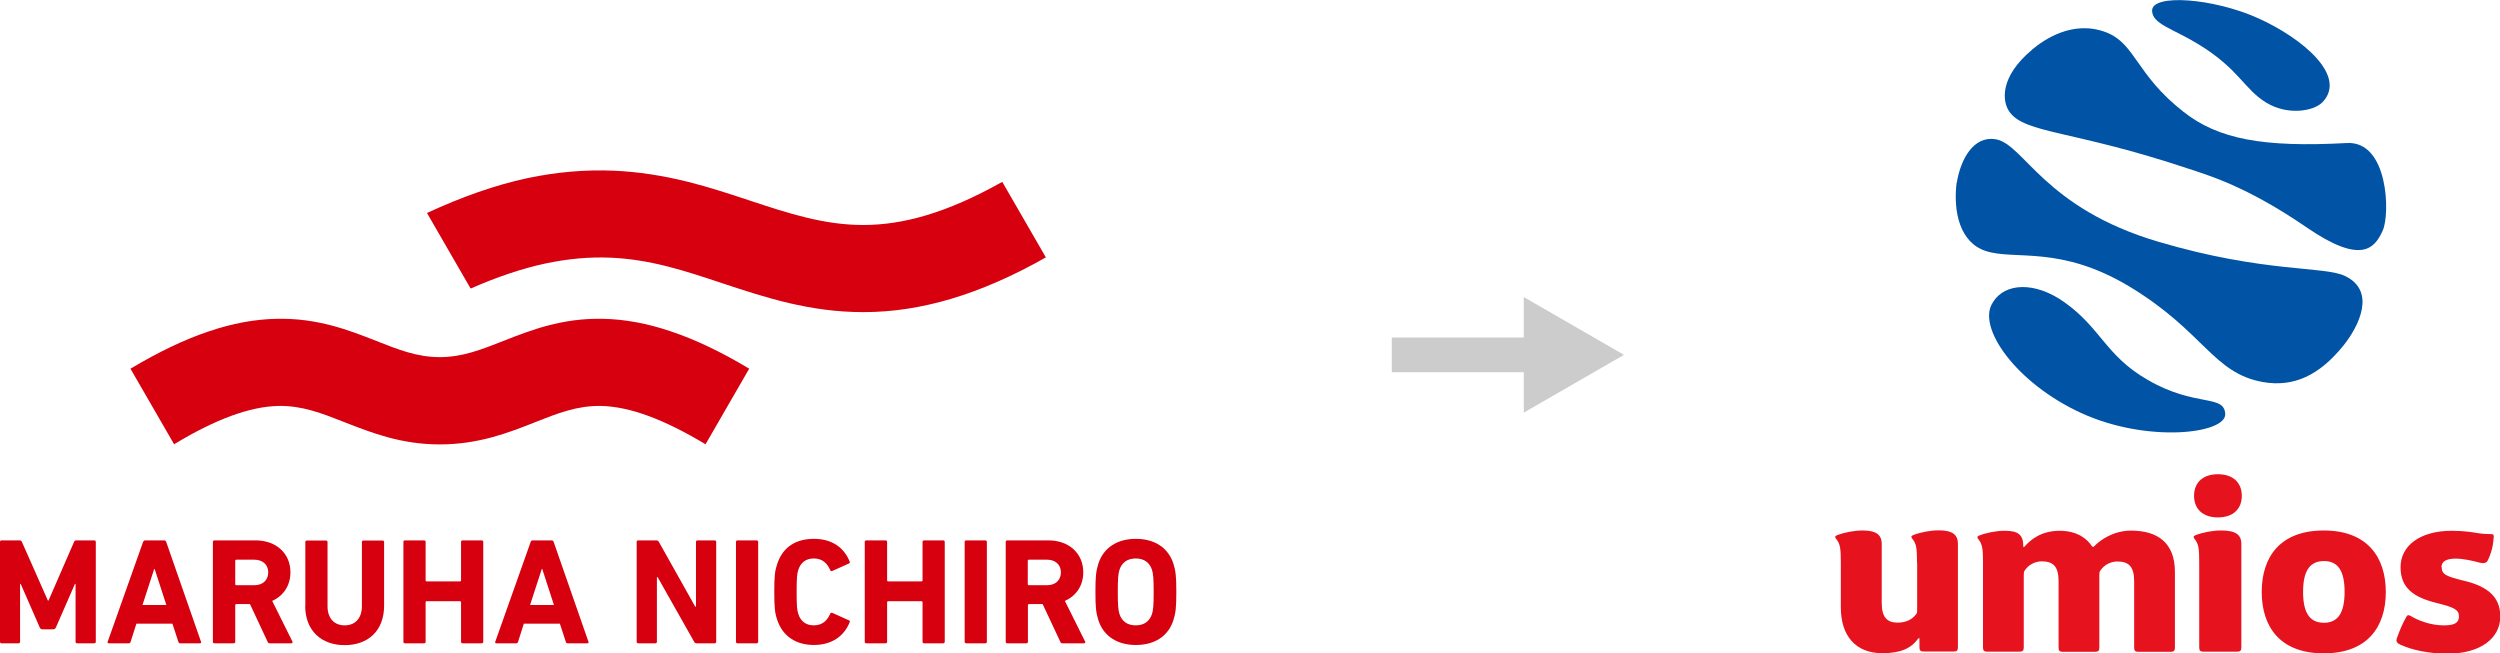 <svg viewBox="0 0 164.41 42.96" height="15.16mm" width="58mm" xmlns="http://www.w3.org/2000/svg" id="b"><g id="c"><path style="fill:#d7000f;" d="M65.9,11.96c-1.78,1-3.41,1.72-4.98,2.19-1.44.43-2.8.64-4.16.64-2.59,0-4.95-.78-7.43-1.6-1.3-.43-2.65-.88-4.09-1.24-1.7-.42-3.28-.66-4.85-.73-1.89-.08-3.76.08-5.71.49-2.13.46-4.28,1.22-6.6,2.29l2.87,4.97c1.73-.76,3.38-1.32,4.93-1.65,1.47-.31,2.87-.44,4.27-.38,2.65.11,4.95.88,7.38,1.69,2.81.93,5.72,1.89,9.24,1.89,1.92,0,3.82-.29,5.8-.88,2-.6,4.04-1.49,6.21-2.72l-2.87-4.97Z"></path><path style="fill:#d7000f;" d="M49.27,24.24c-1.85-1.11-3.53-1.91-5.14-2.45-1.56-.53-3.03-.8-4.47-.83-2.71-.06-4.76.75-6.57,1.46-1.44.57-2.69,1.06-4.17,1.06s-2.72-.49-4.16-1.06c-1.81-.71-3.86-1.52-6.57-1.46-1.45.03-2.91.3-4.47.83-1.61.54-3.29,1.35-5.14,2.45l2.87,4.97c2.74-1.66,4.99-2.48,6.86-2.52,1.56-.03,2.85.48,4.35,1.07,1.74.68,3.7,1.46,6.26,1.46s4.53-.77,6.27-1.46c1.49-.59,2.78-1.1,4.34-1.07,1.88.04,4.12.87,6.87,2.52l2.87-4.97Z"></path><path style="fill:#d7000f;" d="M0,35.63c0-.06.04-.1.1-.1h1.18c.08,0,.13.03.16.1l1.71,3.86h.04l1.68-3.86c.03-.07.08-.1.16-.1h1.17c.06,0,.1.04.1.1v6.57c0,.06-.04.1-.1.1h-1.13c-.06,0-.1-.04-.1-.1v-3.81h-.04l-1.25,2.86c-.04.09-.1.13-.19.13h-.69c-.09,0-.15-.04-.19-.13l-1.25-2.86h-.04v3.81c0,.06-.04.1-.1.1H.1c-.06,0-.1-.04-.1-.1v-6.57Z"></path><path style="fill:#d7000f;" d="M9.42,35.63c.02-.06.06-.1.13-.1h1.25c.07,0,.11.04.13.1l2.29,6.57c.02.06,0,.1-.07.1h-1.29c-.07,0-.11-.03-.13-.1l-.39-1.19h-2.37l-.38,1.19c-.02.07-.06.1-.13.1h-1.31c-.07,0-.09-.04-.07-.1l2.33-6.57ZM10.94,39.78l-.77-2.37h-.03l-.77,2.37h1.56Z"></path><path style="fill:#d7000f;" d="M17.75,42.3c-.09,0-.12-.03-.15-.1l-1.16-2.48h-.91s-.06.02-.06.06v2.42c0,.06-.04.1-.1.1h-1.27c-.06,0-.1-.04-.1-.1v-6.57c0-.06.04-.1.1-.1h2.7c1.38,0,2.3.87,2.3,2.1,0,.87-.46,1.55-1.2,1.88l1.33,2.67c.03.06,0,.12-.07.12h-1.41ZM17.64,37.64c0-.51-.36-.84-.92-.84h-1.19s-.06.02-.06.06v1.56s.02.06.06.06h1.19c.56,0,.92-.33.92-.85"></path><path style="fill:#d7000f;" d="M20.08,39.82v-4.18c0-.06.04-.1.1-.1h1.26c.06,0,.1.04.1.1v4.22c0,.81.45,1.26,1.13,1.26s1.13-.46,1.13-1.26v-4.22c0-.06.04-.1.1-.1h1.26c.06,0,.1.04.1.1v4.18c0,1.68-1.08,2.6-2.59,2.6s-2.6-.92-2.6-2.6"></path><path style="fill:#d7000f;" d="M26.53,35.63c0-.06.04-.1.1-.1h1.26c.06,0,.1.04.1.1v2.54s.02.06.06.06h2.21s.06-.02.06-.06v-2.54c0-.06.04-.1.1-.1h1.26c.06,0,.1.04.1.1v6.57c0,.06-.04.1-.1.1h-1.26c-.06,0-.1-.04-.1-.1v-2.61s-.02-.06-.06-.06h-2.21s-.06.02-.06.06v2.61c0,.06-.04.1-.1.1h-1.26c-.06,0-.1-.04-.1-.1v-6.57Z"></path><path style="fill:#d7000f;" d="M34.9,35.63c.02-.06.06-.1.13-.1h1.25c.07,0,.11.04.13.1l2.29,6.57c.02.06,0,.1-.07.1h-1.29c-.07,0-.11-.03-.13-.1l-.39-1.19h-2.37l-.38,1.19c-.02.07-.06.1-.13.1h-1.3c-.07,0-.09-.04-.07-.1l2.33-6.57ZM36.43,39.78l-.77-2.37h-.03l-.77,2.37h1.56Z"></path><path style="fill:#d7000f;" d="M41.87,35.63c0-.06.04-.1.1-.1h1.19c.07,0,.13.03.17.1l2.39,4.26h.05v-4.26c0-.06.04-.1.1-.1h1.13c.06,0,.1.04.1.1v6.57c0,.06-.04.1-.1.1h-1.18c-.08,0-.13-.03-.17-.1l-2.4-4.25h-.05v4.25c0,.06-.04.1-.1.1h-1.13c-.06,0-.1-.04-.1-.1v-6.57Z"></path><path style="fill:#d7000f;" d="M48.49,35.53h1.27c.05,0,.1.04.1.1v6.57c0,.06-.04.1-.1.1h-1.26c-.05,0-.1-.04-.1-.1v-6.57c0-.05.04-.1.1-.1Z"></path><path style="fill:#d7000f;" d="M50.92,38.92c0-1.05.04-1.39.19-1.83.36-1.11,1.22-1.66,2.41-1.66s1.98.56,2.36,1.5c.03.05,0,.1-.05.12l-1.09.49c-.06.03-.11.01-.14-.05-.19-.44-.51-.77-1.08-.77-.53,0-.87.28-1.02.75-.08.25-.11.49-.11,1.45s.03,1.2.11,1.45c.15.47.49.75,1.02.75.57,0,.89-.33,1.08-.77.03-.06.08-.08.14-.05l1.09.49c.06.02.08.07.05.12-.38.95-1.21,1.5-2.36,1.5s-2.05-.56-2.41-1.66c-.15-.44-.19-.79-.19-1.83"></path><path style="fill:#d7000f;" d="M56.87,35.63c0-.06.04-.1.1-.1h1.27c.06,0,.1.04.1.1v2.54s.02.06.06.06h2.21s.06-.02.06-.06v-2.54c0-.06.04-.1.1-.1h1.26c.06,0,.1.04.1.1v6.57c0,.06-.04.1-.1.1h-1.26c-.06,0-.1-.04-.1-.1v-2.61s-.02-.06-.06-.06h-2.21s-.06.02-.06.06v2.61c0,.06-.04.1-.1.1h-1.27c-.06,0-.1-.04-.1-.1v-6.57Z"></path><path style="fill:#d7000f;" d="M63.53,35.53h1.27c.05,0,.1.04.1.1v6.57c0,.06-.04.1-.1.1h-1.26c-.05,0-.1-.04-.1-.1v-6.57c0-.05.04-.1.1-.1Z"></path><path style="fill:#d7000f;" d="M69.88,42.3c-.09,0-.12-.03-.15-.1l-1.16-2.48h-.91s-.06.02-.06.06v2.42c0,.06-.04.1-.1.1h-1.26c-.06,0-.1-.04-.1-.1v-6.57c0-.06.04-.1.1-.1h2.7c1.38,0,2.3.87,2.3,2.1,0,.87-.46,1.55-1.21,1.88l1.33,2.67c.03.06,0,.12-.07.12h-1.41ZM69.77,37.64c0-.51-.36-.84-.92-.84h-1.2s-.06.02-.06.06v1.56s.02.06.06.06h1.2c.56,0,.92-.33.92-.85"></path><path style="fill:#d7000f;" d="M72.23,40.77c-.15-.47-.19-.85-.19-1.85s.04-1.38.19-1.85c.35-1.09,1.28-1.64,2.47-1.64s2.12.55,2.47,1.64c.15.47.19.85.19,1.85s-.04,1.38-.19,1.85c-.35,1.1-1.28,1.64-2.47,1.64s-2.12-.55-2.47-1.64M75.76,40.37c.08-.24.11-.57.11-1.45s-.03-1.21-.11-1.45c-.15-.47-.51-.75-1.07-.75s-.92.28-1.07.75c-.08.24-.11.57-.11,1.45s.03,1.21.11,1.45c.15.47.51.75,1.07.75s.92-.28,1.07-.75"></path><polygon style="fill:#ccc;" points="106.8 23.33 100.21 19.53 100.21 22.19 91.53 22.19 91.53 24.47 100.21 24.47 100.21 27.13 106.8 23.33"></polygon><path style="fill:#e6121e;" d="M126.08,37.01v3.06c0,.19-.01.24-.07.32-.26.35-.68.55-1.21.55-.66,0-1.05-.31-1.05-1.29v-3.88c0-.63-.39-.89-1.26-.89-.56,0-1.22.13-1.7.32-.13.06-.12.13-.04.23.27.34.31.61.31,1.57v2.94c0,1.85.96,3.01,2.73,3.01,1.21,0,1.89-.32,2.35-.95.05-.07.09-.06.09.01v.55c0,.21.07.28.28.28h1.97c.21,0,.28-.07.28-.28v-6.8c0-.63-.39-.89-1.26-.89-.56,0-1.22.13-1.7.32-.13.06-.12.13-.04.23.27.34.31.61.31,1.57Z"></path><path style="fill:#e6121e;" d="M160.56,37.29c0-.37.32-.56.94-.56.49,0,1.11.14,1.59.27.24.06.43.02.51-.14.27-.55.37-1.05.4-1.58,0-.14-.06-.17-.2-.16-.23,0-.63-.02-.99-.09-.18-.03-.79-.13-1.58-.13-2.09,0-3.36.99-3.36,2.39s.89,1.99,2.38,2.36c1.18.29,1.46.45,1.46.88s-.3.59-.99.59c-.88,0-1.69-.32-2.17-.61-.14-.09-.23-.08-.3.05-.27.48-.45.92-.62,1.4-.08.22.01.33.23.43.74.34,1.84.59,3.1.59,2.16,0,3.47-1.01,3.47-2.45,0-1.32-.9-1.99-2.37-2.34-1.2-.29-1.48-.43-1.48-.88Z"></path><path style="fill:#e6121e;" d="M152.82,34.88c-2.85,0-4.08,1.72-4.08,4.04s1.23,4.04,4.08,4.04,4.08-1.72,4.08-4.03-1.23-4.05-4.08-4.05ZM152.83,40.95c-.95,0-1.37-.68-1.37-2.03s.42-2.03,1.37-2.03,1.36.68,1.36,2.03-.42,2.03-1.36,2.03Z"></path><path style="fill:#e6121e;" d="M145.86,31.18c-1,0-1.57.56-1.57,1.42s.57,1.42,1.57,1.42,1.57-.56,1.57-1.42-.57-1.42-1.57-1.42Z"></path><path style="fill:#e6121e;" d="M144.63,37.01v5.56c0,.21.07.28.28.28h2.21c.21,0,.28-.07.28-.28v-6.8c0-.63-.39-.89-1.34-.89-.56,0-1.22.13-1.7.32-.13.06-.12.13-.04.23.27.34.31.61.31,1.57Z"></path><path style="fill:#e6121e;" d="M130.41,37.01v5.56c0,.21.07.28.28.28h2.12c.21,0,.28-.07.28-.28v-4.73c0-.19.01-.26.06-.32.24-.39.7-.61,1.12-.61.76,0,1.11.34,1.11,1.31v4.36c0,.21.07.28.28.28h2.12c.21,0,.28-.07.28-.28v-4.73c0-.19.01-.26.06-.32.24-.39.7-.61,1.12-.61.76,0,1.11.34,1.11,1.3v4.36c0,.21.07.28.28.28h2.12c.21,0,.28-.07.28-.28v-4.98c0-1.92-1.15-2.71-2.88-2.71-1.17,0-2.03.62-2.41,1.01-.08.08-.11.09-.18,0-.25-.39-.87-1-2.11-1s-1.94.62-2.3,1.03c-.06.07-.09.06-.09-.01,0-.77-.35-1.02-1.22-1.02-.56,0-1.22.13-1.7.32-.13.06-.12.13-.04.23.27.34.31.61.31,1.57Z"></path><path style="fill:#0053a5;" d="M141.53.69c0-1.12,4.04-.82,6.97.5s5.89,3.81,4.23,5.53c-.59.6-2.3.87-3.68.03-1.48-.89-1.79-2.22-4.51-3.87-1.64-1-3.01-1.31-3.01-2.19Z"></path><path style="fill:#0053a5;" d="M133.63,3.27c-2.12,1.77-1.98,3.39-1.47,4.09,1.04,1.43,4.18,1.19,11.77,3.73,1.29.43,3.8,1.14,7.75,3.85,3.6,2.47,4.48,1.41,5.02.21.49-1.09.37-5.9-2.36-5.75-5.54.3-8.46-.26-10.74-2.05-3.14-2.45-3.15-4.48-5.09-5.23-2.19-.84-4.09.48-4.89,1.15Z"></path><path style="fill:#0053a5;" d="M128.67,12.04c-.22,1.87.21,3.9,1.92,4.46,1.91.63,4.9-.41,9.47,2.35,4.9,2.96,5.47,5.69,8.77,6.27,2.02.35,3.7-.44,5.29-2.41,1.01-1.26,2.17-3.58.09-4.57-1.39-.66-5.29-.19-12.24-2.24-7.58-2.23-8.87-6.46-10.74-6.75-1.43-.23-2.29,1.28-2.55,2.89Z"></path><path style="fill:#0053a5;" d="M131.06,19.88c-1.1,1.61,1.53,5.32,5.82,7.28,4.35,1.99,9.54,1.36,9.46.05s-1.95-.41-5.11-2.24c-2.76-1.59-3.06-3.4-5.48-5.11-1.92-1.36-3.89-1.28-4.69.01Z"></path></g></svg>